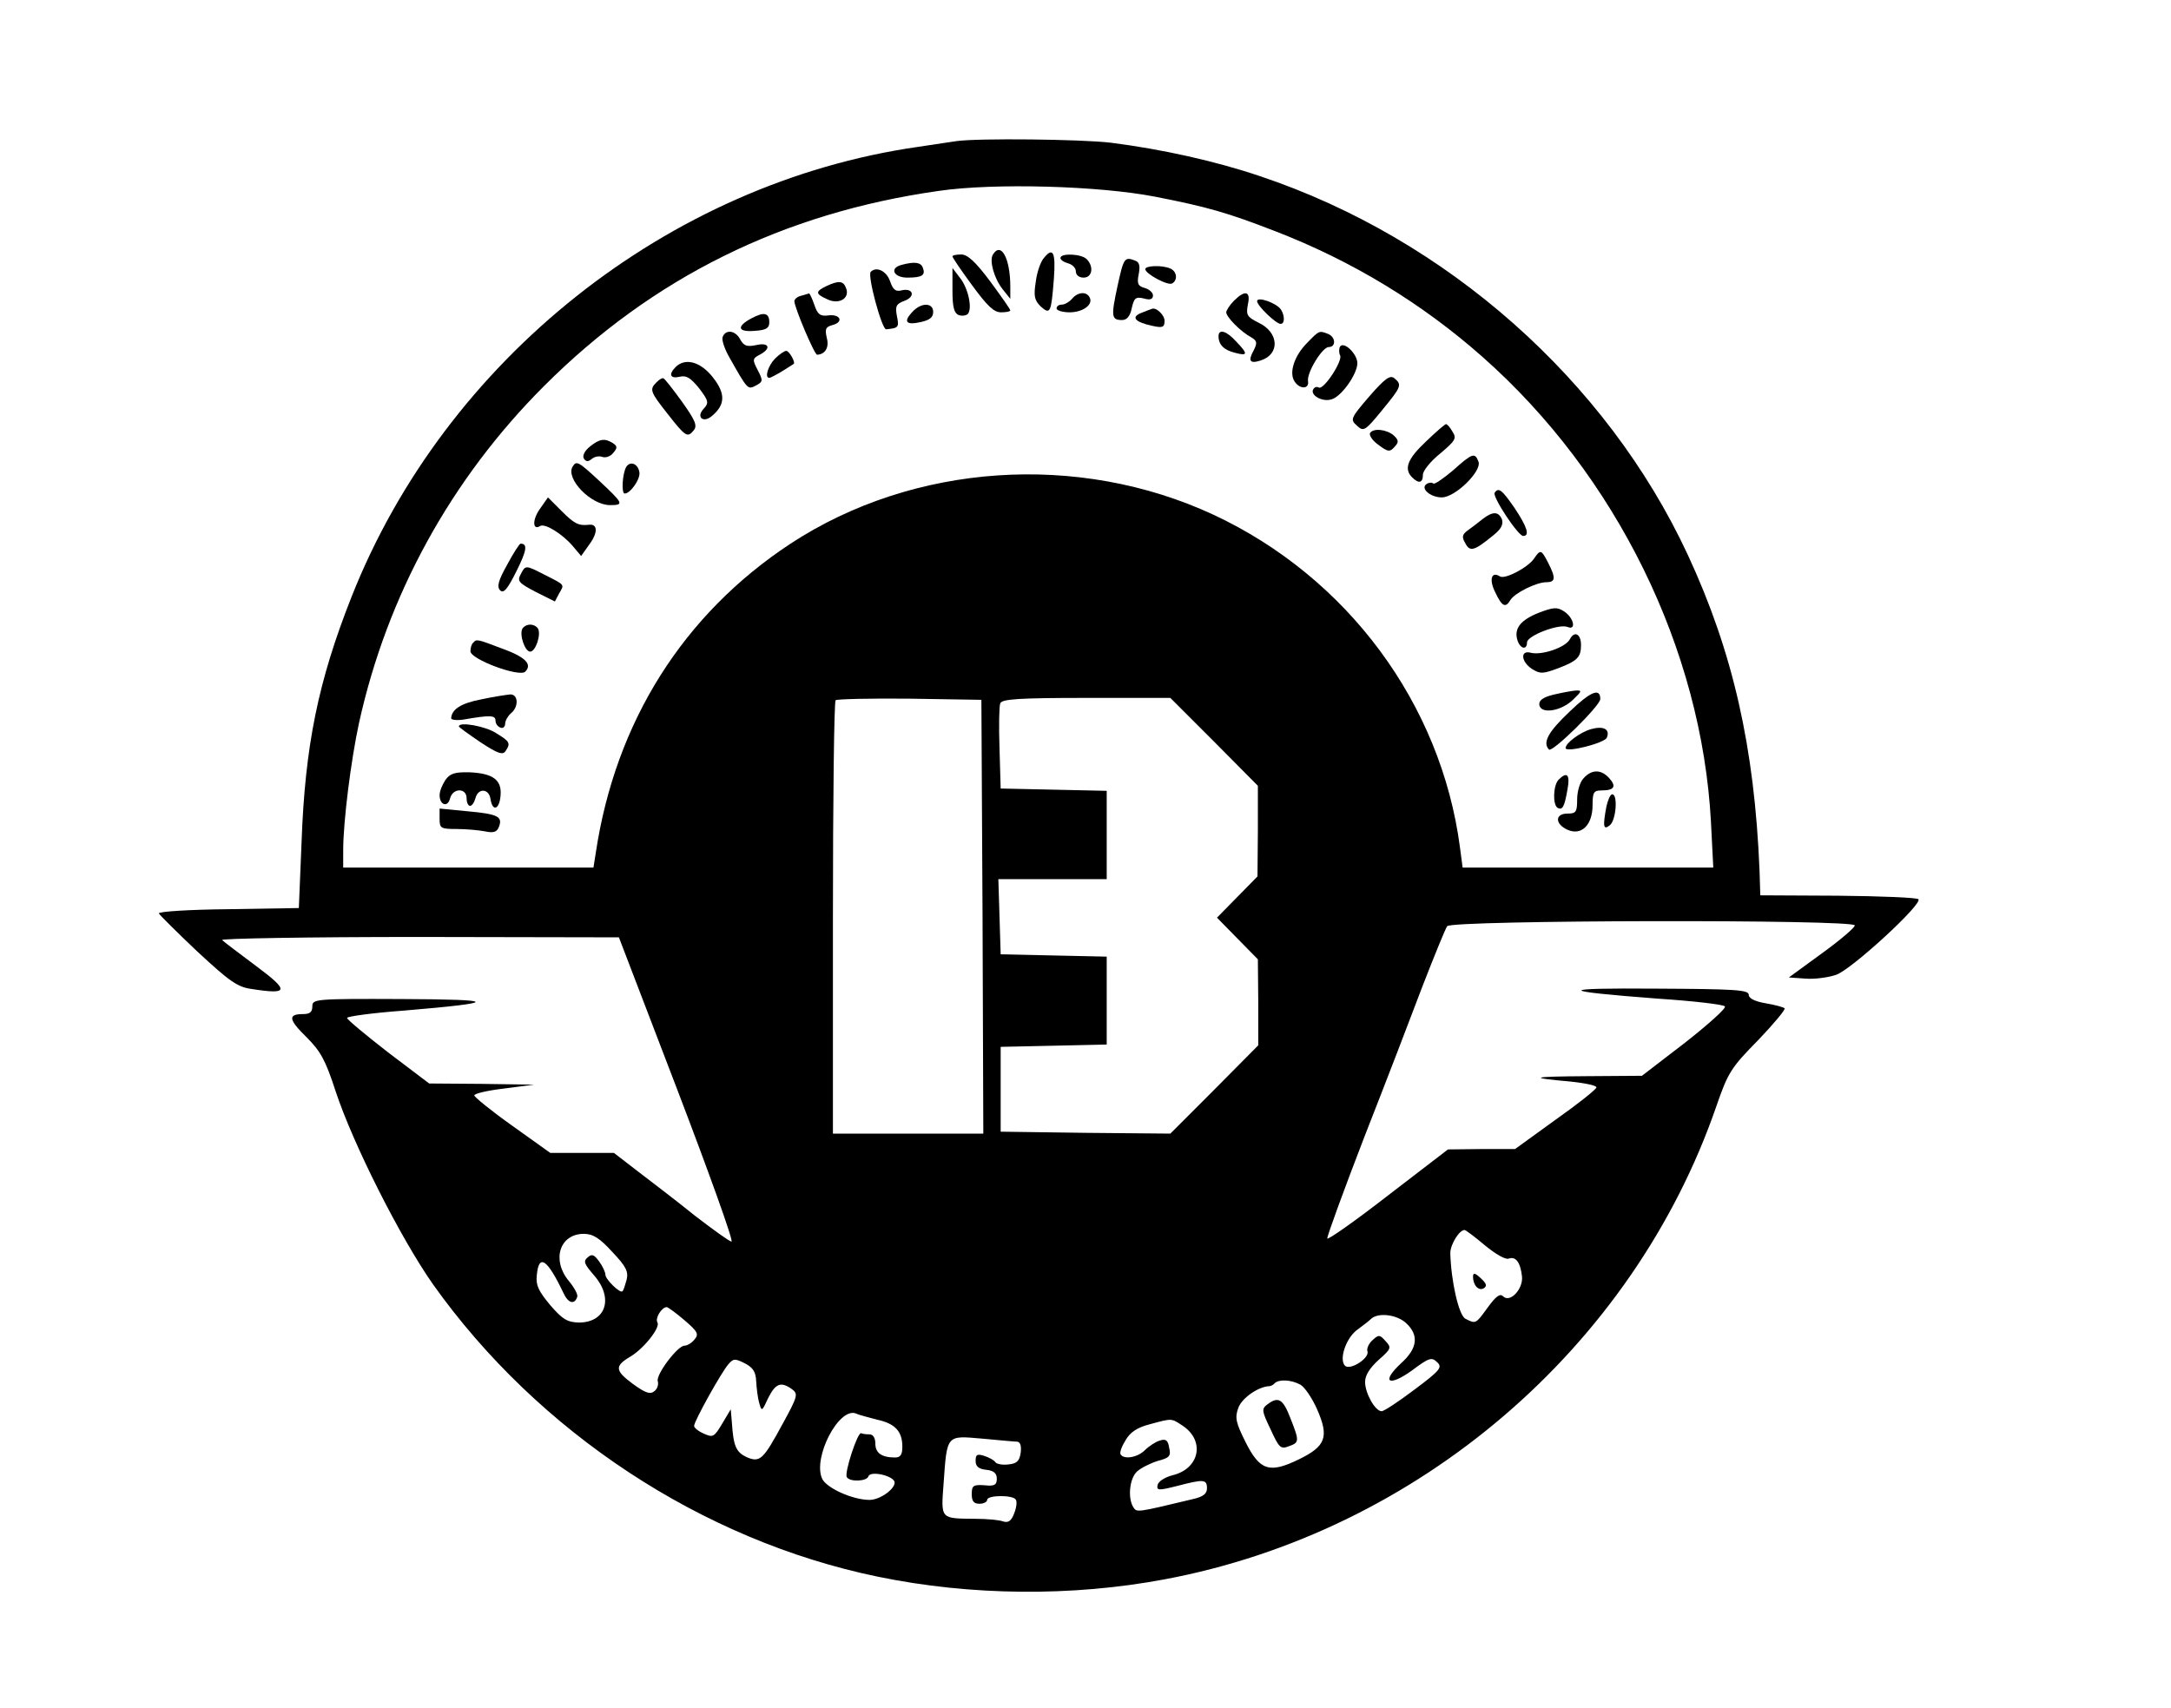 <?xml version="1.0" encoding="UTF-8" standalone="no"?> <svg xmlns="http://www.w3.org/2000/svg" version="1.0" width="563pt" height="443pt" viewBox="0 0 563 443" preserveAspectRatio="xMidYMid meet"><g transform="translate(0,443) scale(0.1,-0.1)" fill="#000000" stroke="none"><path d="M2480 4064 c-14 -2 -59 -9 -100 -15 -647 -93 -1225 -552 -1468 -1166 -87 -220 -121 -387 -130 -638 l-7 -170 -183 -3 c-101 -1 -182 -6 -180 -11 2 -4 47 -49 100 -99 84 -78 104 -92 141 -97 96 -15 98 -5 12 59 -44 33 -84 63 -89 68 -6 4 224 8 510 8 l519 -1 151 -394 c83 -217 147 -395 141 -395 -5 0 -48 31 -96 68 -47 38 -114 89 -148 115 l-61 47 -83 0 -82 0 -98 70 c-55 39 -99 75 -99 79 0 5 35 13 78 18 l77 10 -136 2 -136 1 -107 81 c-58 45 -106 85 -106 89 0 4 66 13 147 19 250 21 248 29 -4 30 -227 1 -233 0 -233 -19 0 -15 -7 -20 -24 -20 -40 0 -38 -14 9 -60 36 -36 49 -59 75 -139 45 -137 168 -381 253 -502 273 -384 698 -664 1153 -758 242 -50 504 -52 744 -7 657 123 1215 601 1431 1227 30 87 38 100 108 171 41 43 72 80 69 83 -3 3 -25 9 -49 13 -29 5 -44 13 -44 22 0 13 -36 15 -240 16 -260 2 -259 -6 5 -26 91 -6 169 -15 173 -20 5 -4 -42 -46 -103 -94 l-112 -86 -142 -1 c-148 -1 -155 -4 -43 -14 37 -4 67 -10 67 -15 0 -5 -48 -43 -106 -84 l-105 -76 -87 0 -87 -1 -155 -119 c-85 -66 -156 -116 -158 -112 -1 5 42 123 96 263 55 140 123 317 152 394 30 77 58 146 63 153 12 16 1057 18 1057 2 0 -6 -39 -39 -86 -73 l-85 -62 43 -3 c24 -2 60 3 80 10 40 14 225 184 213 196 -4 4 -97 8 -208 9 l-202 1 -2 64 c-13 320 -69 567 -186 819 -210 452 -625 820 -1109 982 -115 39 -254 70 -388 87 -78 9 -343 12 -400 4z m515 -144 c138 -27 189 -42 313 -90 199 -77 380 -187 537 -326 347 -307 568 -758 592 -1206 l6 -118 -325 0 -325 0 -7 53 c-49 372 -292 700 -639 862 -351 163 -778 134 -1097 -75 -278 -183 -454 -462 -505 -802 l-6 -38 -324 0 -325 0 0 45 c0 74 20 233 41 330 73 331 238 632 480 874 281 281 620 449 1024 506 144 21 416 13 560 -15z m-447 -1867 l2 -563 -195 0 -195 0 0 558 c0 307 3 562 7 566 4 3 90 5 192 4 l186 -3 3 -562z m601 453 l113 -114 0 -118 -1 -117 -53 -54 -52 -53 53 -54 53 -54 1 -112 0 -111 -114 -115 -114 -114 -220 2 -220 3 0 110 0 110 138 3 137 3 0 114 0 114 -137 3 -138 3 -3 98 -3 97 141 0 140 0 0 115 0 114 -137 3 -138 3 -3 104 c-2 57 -1 110 2 117 4 11 48 14 223 14 l218 0 114 -114z m702 -1306 c28 -23 54 -38 62 -34 18 6 30 -10 34 -47 3 -32 -31 -69 -49 -51 -8 8 -18 1 -40 -29 -31 -43 -31 -43 -58 -29 -17 9 -37 97 -39 170 0 22 23 60 37 60 3 0 27 -18 53 -40z m-2263 -17 c36 -38 42 -51 37 -72 -4 -14 -8 -28 -11 -30 -6 -6 -44 31 -44 43 0 6 -7 22 -16 34 -13 18 -19 21 -30 11 -12 -10 -9 -17 16 -46 52 -59 32 -123 -39 -123 -30 1 -42 8 -74 45 -30 36 -38 52 -35 77 5 58 27 43 69 -45 12 -27 29 -32 36 -10 2 6 -8 24 -22 41 -45 54 -24 122 39 122 24 0 41 -11 74 -47z m187 -177 c34 -29 38 -36 26 -50 -7 -9 -19 -16 -26 -16 -18 0 -76 -77 -69 -93 2 -7 -1 -19 -9 -25 -11 -9 -23 -5 -56 19 -46 34 -47 46 -9 69 36 20 81 77 73 90 -7 11 11 40 24 40 3 0 24 -15 46 -34z m1872 -8 c33 -31 29 -65 -13 -103 -54 -50 -33 -63 28 -19 44 33 51 35 65 21 14 -13 8 -21 -59 -71 -41 -31 -79 -56 -85 -56 -17 0 -43 47 -43 76 0 17 12 36 35 57 33 29 34 32 18 49 -15 17 -18 17 -34 2 -10 -9 -15 -22 -13 -28 7 -18 -45 -51 -58 -38 -16 16 2 70 30 92 15 11 32 24 37 29 18 18 68 12 92 -11z m-1686 -151 c1 -17 4 -43 8 -56 6 -22 7 -22 23 13 19 38 33 44 62 23 16 -12 15 -18 -24 -89 -51 -94 -59 -102 -94 -87 -27 13 -34 28 -38 89 l-3 35 -22 -37 c-21 -35 -24 -37 -48 -26 -14 6 -25 15 -25 20 0 12 70 138 89 160 13 15 17 15 43 2 21 -11 28 -22 29 -47z m1411 -8 c11 -6 31 -35 44 -65 31 -71 22 -95 -48 -129 -76 -37 -101 -29 -138 45 -25 50 -28 63 -19 88 9 26 52 56 81 57 3 0 10 3 14 8 11 10 42 9 66 -4z m-1097 -91 c46 -10 65 -30 65 -70 0 -21 -5 -28 -19 -28 -35 0 -51 12 -51 36 0 15 -6 24 -15 24 -8 0 -18 1 -22 3 -9 3 -44 -103 -37 -114 8 -13 52 -11 56 2 5 16 68 1 68 -16 0 -18 -39 -45 -65 -45 -44 0 -112 31 -123 55 -25 55 44 187 88 169 8 -4 33 -10 55 -16z m791 -15 c60 -39 45 -112 -25 -129 -20 -5 -37 -16 -39 -25 -3 -15 2 -15 50 -3 69 18 78 18 78 -6 0 -14 -10 -22 -37 -28 -146 -35 -145 -35 -154 -21 -15 24 -10 75 10 93 10 9 34 21 53 27 31 8 35 13 30 34 -3 20 -9 24 -24 19 -11 -3 -29 -15 -39 -25 -19 -19 -54 -25 -63 -11 -3 5 3 21 13 37 12 21 31 33 62 41 59 16 56 16 85 -3z m-428 -42 c8 -1 11 -11 9 -28 -3 -22 -10 -29 -32 -31 -15 -2 -31 1 -34 6 -3 5 -16 12 -28 16 -19 6 -23 4 -23 -13 0 -14 8 -21 28 -23 19 -2 27 -9 27 -23 0 -16 -6 -20 -32 -17 -29 2 -33 -1 -33 -23 0 -18 5 -25 20 -25 11 0 20 5 20 10 0 13 67 13 74 1 4 -5 2 -21 -4 -36 -7 -19 -15 -25 -28 -21 -10 4 -43 7 -73 7 -91 1 -89 -2 -82 92 9 127 7 124 99 116 44 -4 85 -8 92 -8z"></path><path d="M2575 3770 c-10 -16 3 -62 25 -90 l20 -25 0 31 c0 74 -24 118 -45 84z"></path><path d="M2708 3762 c-9 -9 -19 -38 -22 -63 -6 -38 -3 -48 13 -64 25 -22 27 -16 34 72 5 68 -2 83 -25 55z"></path><path d="M2470 3765 c0 -3 23 -37 51 -75 39 -53 56 -70 75 -70 13 0 24 2 24 5 0 3 -24 37 -52 75 -38 51 -59 70 -75 70 -13 0 -23 -2 -23 -5z"></path><path d="M2750 3761 c0 -5 9 -11 20 -14 11 -3 20 -12 20 -21 0 -9 8 -16 20 -16 23 0 27 29 8 48 -14 14 -68 16 -68 3z"></path><path d="M2898 3688 c-17 -79 -16 -88 12 -88 12 0 21 10 25 31 6 26 10 30 31 25 17 -5 24 -2 24 8 0 7 -10 16 -21 19 -18 5 -21 11 -16 36 4 21 2 31 -9 35 -28 11 -30 7 -46 -66z"></path><path d="M2338 3743 c-32 -8 -21 -33 15 -33 38 0 48 6 40 26 -5 14 -22 16 -55 7z"></path><path d="M2970 3732 c0 -12 59 -44 70 -37 15 9 12 32 -6 39 -22 9 -64 7 -64 -2z"></path><path d="M2258 3725 c-9 -10 29 -150 40 -149 32 3 34 5 28 34 -5 26 -2 32 20 40 29 11 22 34 -8 27 -15 -4 -22 1 -30 24 -9 26 -35 39 -50 24z"></path><path d="M2470 3677 c0 -43 4 -59 16 -64 8 -3 19 -2 24 3 12 14 1 67 -21 94 l-19 25 0 -58z"></path><path d="M2143 3688 c-29 -14 -29 -20 2 -34 30 -15 60 2 49 29 -7 19 -19 20 -51 5z"></path><path d="M2078 3663 c-10 -2 -18 -9 -18 -14 0 -16 52 -139 59 -139 21 1 32 19 25 44 -5 23 -3 28 15 33 30 8 20 29 -11 25 -21 -3 -28 3 -36 27 -6 17 -12 30 -14 30 -2 -1 -11 -3 -20 -6z"></path><path d="M2780 3655 c-7 -8 -19 -15 -26 -15 -8 0 -14 -4 -14 -10 0 -5 15 -10 34 -10 35 0 63 21 51 40 -9 15 -31 12 -45 -5z"></path><path d="M3200 3650 c-11 -11 -20 -25 -20 -30 0 -12 37 -50 65 -65 15 -9 16 -14 6 -34 -15 -27 -10 -35 18 -26 51 16 48 73 -5 98 -30 15 -33 20 -28 47 8 35 -7 39 -36 10z"></path><path d="M3260 3649 c0 -12 49 -59 61 -59 11 0 11 21 1 37 -11 17 -62 35 -62 22z"></path><path d="M2365 3620 c-23 -25 -15 -34 24 -25 22 5 31 12 31 26 0 25 -32 25 -55 -1z"></path><path d="M2961 3619 c-29 -11 -19 -24 27 -34 27 -6 32 -4 32 13 0 15 -22 36 -33 31 -1 0 -13 -5 -26 -10z"></path><path d="M1948 3604 c-39 -21 -35 -36 10 -32 29 2 37 7 37 22 0 25 -14 28 -47 10z"></path><path d="M1874 3556 c-3 -7 5 -31 17 -52 48 -85 48 -85 69 -74 19 10 19 13 5 40 -14 27 -14 30 5 40 31 16 25 33 -9 25 -24 -5 -32 -2 -41 14 -12 24 -38 28 -46 7z"></path><path d="M3160 3558 c0 -22 14 -36 43 -43 33 -9 34 -3 3 29 -25 28 -46 34 -46 14z"></path><path d="M3390 3541 c-33 -33 -48 -77 -33 -100 13 -21 39 -21 35 1 -3 22 37 88 54 88 19 0 18 26 -2 34 -23 9 -23 9 -54 -23z"></path><path d="M3475 3531 c-3 -6 -3 -16 0 -22 9 -13 -43 -92 -55 -84 -5 3 -11 1 -14 -4 -10 -15 22 -34 46 -27 26 6 68 66 68 94 0 24 -35 58 -45 43z"></path><path d="M2010 3500 c-18 -18 -28 -50 -15 -50 3 0 18 8 33 17 15 9 28 18 30 19 6 3 -11 34 -19 34 -5 0 -18 -9 -29 -20z"></path><path d="M1752 3478 c-19 -19 -14 -31 11 -25 17 4 28 -3 50 -30 25 -33 26 -38 11 -54 -19 -21 0 -37 22 -18 35 29 36 58 3 100 -32 41 -72 52 -97 27z"></path><path d="M3551 3402 c-49 -57 -50 -60 -32 -76 17 -16 21 -14 65 40 51 62 52 66 32 83 -11 9 -24 0 -65 -47z"></path><path d="M1702 3438 c-18 -18 -16 -24 29 -81 47 -60 52 -63 68 -43 10 12 4 26 -31 75 -24 33 -45 60 -48 60 -4 1 -11 -4 -18 -11z"></path><path d="M3698 3285 c-48 -45 -58 -71 -36 -93 17 -17 28 -15 28 7 0 10 20 35 45 55 39 33 43 39 32 56 -6 11 -14 20 -17 20 -3 0 -26 -20 -52 -45z"></path><path d="M3553 3307 c-3 -5 5 -18 18 -28 29 -22 33 -23 48 -5 9 10 7 16 -5 27 -19 16 -53 19 -61 6z"></path><path d="M1530 3272 c-14 -11 -20 -24 -16 -31 6 -9 11 -9 21 -1 7 6 19 8 27 5 8 -3 21 1 28 10 12 14 11 18 -1 26 -21 13 -34 11 -59 -9z"></path><path d="M3768 3210 c-25 -21 -48 -37 -51 -34 -3 3 -11 3 -17 -1 -18 -11 9 -35 39 -35 35 0 105 69 95 93 -9 24 -16 22 -66 -23z"></path><path d="M1485 3220 c-19 -31 47 -100 97 -100 37 0 35 4 -28 63 -54 50 -59 53 -69 37z"></path><path d="M1624 3219 c-10 -17 -13 -69 -4 -69 15 0 42 39 38 56 -4 22 -24 29 -34 13z"></path><path d="M3876 3152 c-6 -11 61 -112 74 -112 18 0 10 24 -22 72 -33 48 -42 55 -52 40z"></path><path d="M1400 3110 c-20 -28 -19 -57 1 -44 13 7 58 -21 85 -53 l21 -25 22 31 c22 30 21 53 -2 50 -27 -3 -38 3 -71 36 l-35 35 -21 -30z"></path><path d="M3845 3084 c-11 -9 -28 -22 -38 -29 -15 -11 -17 -17 -7 -34 12 -23 23 -20 73 21 20 16 26 28 22 41 -9 21 -24 21 -50 1z"></path><path d="M1315 2965 c-23 -41 -27 -57 -18 -66 9 -9 19 3 42 49 27 54 30 72 11 72 -3 0 -19 -25 -35 -55z"></path><path d="M3978 2981 c-16 -23 -75 -54 -88 -46 -22 14 -29 -7 -13 -40 18 -38 27 -43 40 -21 11 18 67 46 93 46 24 0 25 11 5 50 -18 35 -20 36 -37 11z"></path><path d="M1350 2940 c-9 -17 -5 -22 39 -45 l50 -25 11 21 c14 24 16 21 -37 48 -51 26 -50 26 -63 1z"></path><path d="M3991 2841 c-48 -19 -65 -41 -56 -71 7 -23 25 -27 25 -6 0 17 82 49 105 40 24 -10 16 25 -10 41 -17 11 -27 10 -64 -4z"></path><path d="M1355 2800 c-9 -15 6 -60 20 -60 14 0 29 45 20 60 -4 6 -12 10 -20 10 -8 0 -16 -4 -20 -10z"></path><path d="M4071 2772 c-11 -21 -72 -42 -101 -35 -28 8 -26 -23 3 -42 21 -13 28 -13 68 2 50 19 59 29 59 60 0 29 -17 38 -29 15z"></path><path d="M1227 2763 c-4 -3 -7 -13 -7 -22 0 -21 127 -68 142 -53 19 19 1 38 -60 60 -66 25 -66 25 -75 15z"></path><path d="M4027 2628 c-27 -7 -37 -15 -35 -27 5 -24 58 -15 88 15 23 22 23 24 5 23 -11 -1 -37 -6 -58 -11z"></path><path d="M4070 2584 c-56 -53 -70 -80 -53 -98 9 -8 133 114 133 131 0 30 -25 20 -80 -33z"></path><path d="M1247 2616 c-52 -10 -76 -26 -77 -49 0 -4 15 -6 33 -3 69 12 82 11 82 -3 0 -8 6 -16 13 -18 6 -3 12 2 12 10 0 8 7 20 15 27 21 17 19 50 -2 49 -10 -1 -44 -6 -76 -13z"></path><path d="M1190 2546 c0 -2 25 -20 56 -41 44 -29 58 -34 65 -23 14 21 11 25 -25 47 -28 18 -96 30 -96 17z"></path><path d="M4126 2539 c-28 -8 -66 -36 -66 -49 0 -13 102 13 107 27 9 22 -9 31 -41 22z"></path><path d="M1155 2407 c-8 -12 -15 -29 -15 -39 0 -26 21 -33 27 -9 7 28 43 28 43 1 0 -11 4 -20 9 -20 5 0 11 9 14 20 7 27 35 25 39 -2 5 -34 23 -28 26 8 4 41 -19 58 -79 61 -40 1 -52 -3 -64 -20z"></path><path d="M4107 2412 c-10 -10 -17 -35 -17 -55 0 -33 -3 -37 -25 -37 -33 0 -33 -27 0 -42 36 -16 65 12 65 64 0 33 3 38 23 38 33 0 40 10 20 32 -21 23 -45 23 -66 0z"></path><path d="M4042 2408 c-14 -14 -16 -64 -3 -73 13 -7 18 2 26 48 7 38 -1 47 -23 25z"></path><path d="M4166 2339 c-10 -53 -8 -63 9 -49 16 13 21 80 6 80 -5 0 -11 -14 -15 -31z"></path><path d="M1140 2306 c0 -24 3 -26 44 -26 24 0 57 -3 73 -6 23 -5 32 -2 37 12 10 26 -3 33 -82 40 l-72 7 0 -27z"></path><path d="M3820 1119 c0 -23 15 -38 28 -30 9 6 7 12 -8 26 -15 14 -20 15 -20 4z"></path><path d="M3287 788 c-16 -12 -15 -17 8 -65 22 -48 26 -52 47 -44 28 10 28 13 4 74 -19 49 -31 56 -59 35z"></path></g></svg> 